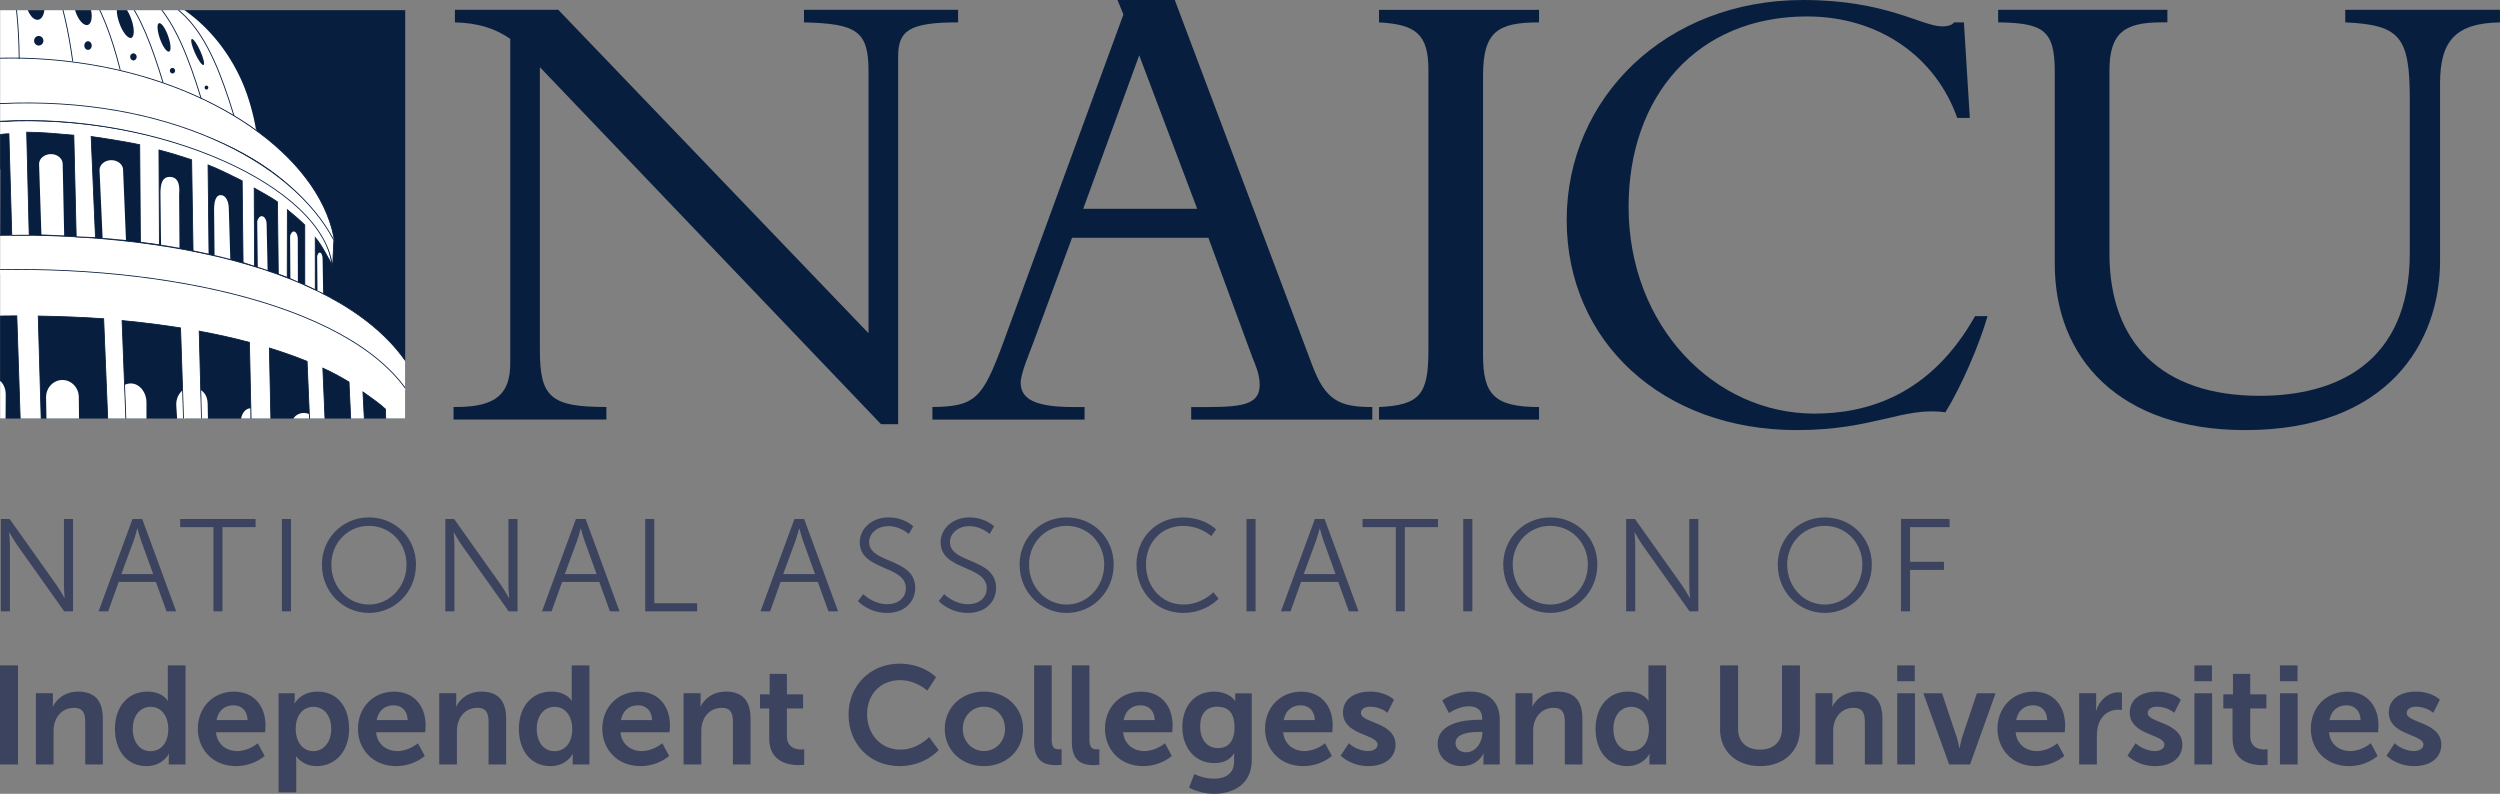 <?xml version="1.0" encoding="UTF-8" standalone="no"?>
<svg
   id="Layer_2"
   data-name="Layer 2"
   viewBox="0 0 536.8 170.44"
   version="1.1"
   width="536.8"
   height="170.44"
   xmlns="http://www.w3.org/2000/svg"
   xmlns:svg="http://www.w3.org/2000/svg">
  <rect x="0" y="0" width="536.8" height="170.44" fill="#808080" stroke="none"/>
  <defs
     id="defs683">
    <style
       id="style666">
      .cls-1 {
        fill: #081e3f;
      }

      .cls-1, .cls-2, .cls-3, .cls-4 {
        stroke-width: 0px;
      }

      .cls-5 {
        clip-path: url(#clippath);
      }

      .cls-2, .cls-6, .cls-7 {
        fill: none;
      }

      .cls-8 {
        clip-path: url(#clippath-1);
      }

      .cls-9 {
        clip-path: url(#clippath-4);
      }

      .cls-10 {
        clip-path: url(#clippath-3);
      }

      .cls-11 {
        clip-path: url(#clippath-2);
      }

      .cls-6 {
        stroke-width: .18px;
      }

      .cls-6, .cls-7 {
        stroke: #081e3f;
      }

      .cls-3 {
        fill: #3c435e;
      }

      .cls-7 {
        stroke-width: .19px;
      }

      .cls-4 {
        fill: #fff;
      }
    </style>
    <clipPath
       id="clippath">
      <polygon
         class="cls-2"
         points="0.02,89.87 0.02,2.18 87,2.18 87,89.87 "
         id="polygon668" />
    </clipPath>
    <clipPath
       id="clippath-1">
      <polygon
         class="cls-2"
         points="0.02,89.87 0.02,2.18 87,2.18 87,89.87 "
         id="polygon671" />
    </clipPath>
    <clipPath
       id="clippath-2">
      <polygon
         class="cls-2"
         points="0.02,89.87 0.02,2.18 87,2.18 87,89.87 "
         id="polygon674" />
    </clipPath>
    <clipPath
       id="clippath-3">
      <polygon
         class="cls-2"
         points="0.02,89.87 0.02,2.18 87,2.18 87,89.87 "
         id="polygon677" />
    </clipPath>
    <clipPath
       id="clippath-4">
      <polygon
         class="cls-2"
         points="0.02,89.87 0.02,2.18 87,2.18 87,89.87 "
         id="polygon680" />
    </clipPath>
  </defs>
  <g
     id="Layer_1-2"
     data-name="Layer 1">
    <g
       id="g785">
      <polygon
         class="cls-1"
         points="0.02,2.18 87,2.18 87,89.87 0.02,89.87 "
         id="polygon685" />
      <g
         class="cls-5"
         clip-path="url(#clippath)"
         id="g711">
        <path
           class="cls-4"
           d="m -0.89,12.56 c 5.92,-0.27 11.36,0.2 17.72,1.06 15.3,2.06 28.64,7.42 38.41,14.47 l -0.3,-0.4 C 54.46,24.72 53.4,20.9 52.15,17.95 48.94,10.42 43.7,4.53 37.67,0.92 H -0.87 L -0.9,12.57 v 0 z"
           id="path687" />
        <path
           class="cls-4"
           d="m 53.82,87.66 c -1.16,0 -2.1,1.27 -2.1,2.84 l 0.03,2.32 h 2.08 v -5.15 0 z"
           id="path689" />
        <path
           class="cls-4"
           d="m 66.47,92.92 -0.12,-4 c -0.33,-0.17 -0.68,-0.25 -1.05,-0.25 -1.79,0 -3.02,1.39 -3.02,3.99"
           id="path691" />
        <path
           class="cls-4"
           d="m 44.59,86.84 c 0,-1.38 -0.46,-2.42 -1.44,-3.08 v 9.17 c 0,0 1.56,-0.26 1.56,-0.26 z"
           id="path693" />
        <path
           class="cls-4"
           d="m 39.27,83.75 c -0.86,0.68 -1.43,1.81 -1.43,3.08 l 0.36,6.09 1.66,0.05 z"
           id="path695" />
        <path
           class="cls-4"
           d="M 91.33,86.15 C 83.52,60.63 42.86,50.49 3.63,50.49 c -2.03,0 -4.05,0.04 -6.06,0.12 l -0.32,8.03 51.89,4.42"
           id="path697" />
        <path
           class="cls-6"
           d="M 91.33,86.15 C 83.52,60.63 42.86,50.49 3.63,50.49 c -2.03,0 -4.05,0.04 -6.06,0.12 l -0.32,8.03 51.89,4.42"
           id="path699" />
        <path
           class="cls-4"
           d="m -1.79,81.05 c 1.67,0 3.02,1.6 3.02,3.57 l -0.15,22.83 -2.9,0.85 0.03,-27.24 v 0 z"
           id="path701" />
        <path
           class="cls-4"
           d="m 9.89,85.29 c 0,-2.04 1.57,-3.7 3.51,-3.7 1.94,0 3.52,1.65 3.52,3.7 l 0.18,16.86 -6.85,2.17 L 9.89,85.3 v 0 z"
           id="path703" />
        <path
           class="cls-4"
           d="m 26.74,82.66 c 0.4,-0.21 0.85,-0.33 1.32,-0.33 1.87,0 3.39,1.85 3.39,4.12 v 11.26 l -4.03,1.47 z"
           id="path705" />
        <path
           class="cls-4"
           d="M 71.86,52.23 C 62.51,35.02 42.37,22.86 0.03,22.28 c -0.6,-0.01 -1.19,0 -1.79,0 l -0.3,-9.71 c 5.91,-0.28 12.12,-0.02 18.48,0.84 29.53,3.99 51.72,20.21 55.22,37.27 l 0.21,1.54 v 0 z"
           id="path707" />
        <path
           class="cls-6"
           d="M 71.86,52.23 C 62.51,35.02 42.37,22.86 0.03,22.28 c -0.6,-0.01 -1.19,0 -1.79,0 l -0.3,-9.71 c 5.91,-0.28 12.12,-0.02 18.48,0.84 29.53,3.99 51.72,20.21 55.22,37.27 l 0.21,1.54 v 0 z"
           id="path709" />
      </g>
      <path
         class="cls-4"
         d="m 69.27,55.58 c 0,-0.74 -0.27,-1.35 -0.61,-1.35 -0.25,0 -0.47,0.34 -0.56,0.82 l 0.07,7.33 1.22,0.58 z"
         id="path713" />
      <path
         class="cls-4"
         d="m 49.13,44.84 c 0,-1.63 -0.67,-2.95 -1.74,-2.95 -1.07,0 -1.42,1.43 -1.42,3.06 l 0.1,9.82 3.38,0.85 -0.32,-10.77 v 0 z"
         id="path715" />
      <path
         class="cls-4"
         d="m 38.47,41.68 c 0.21,-2.53 -0.51,-3.61 -1.85,-3.69 -1.85,-0.12 -2.17,1.61 -2.17,3.59 l 0.13,10.97 3.96,0.66 -0.08,-11.52 v 0 z"
         id="path717" />
      <g
         class="cls-8"
         clip-path="url(#clippath-1)"
         id="g723">
        <path
           class="cls-4"
           d="m 13.46,35.2 c 0,-1.16 -1.13,-2.11 -2.53,-2.11 -1.4,0 -2.54,0.95 -2.54,2.11 l 0.5,15.15 4.89,0.2 z"
           id="path719" />
        <path
           class="cls-4"
           d="m 0.06,36.5 c 0,-1.16 -2.32,-3.19 -2.22,-1.79 0.21,2.85 -0.05,15.78 -0.05,15.78 l 2.25,-0.07 z"
           id="path721" />
      </g>
      <path
         class="cls-4"
         d="m 26.44,36.5 c 0,-1.16 -1.13,-2.11 -2.53,-2.11 -1.4,0 -2.54,0.94 -2.54,2.11 l 0.66,14.58 5.02,0.46 -0.62,-15.04 v 0 z"
         id="path725" />
      <path
         class="cls-4"
         d="m 57.26,48.22 c 0,-0.99 -0.47,-1.8 -1.06,-1.8 -0.44,0 -0.81,0.45 -0.97,1.1 l 0.12,9.77 2.11,0.71 -0.21,-9.78 v 0 z"
         id="path727" />
      <path
         class="cls-4"
         d="m 63.94,51.38 c 0,-0.93 -0.38,-1.68 -0.86,-1.68 -0.35,0 -0.66,0.42 -0.79,1.02 l 0.06,9.02 1.61,0.73 z"
         id="path729" />
      <path
         class="cls-1"
         d="m 36.09,7.72 c 0.61,1.68 0.71,3.19 0.22,3.36 -0.48,0.17 -1.36,-1.05 -1.96,-2.74 -0.6,-1.68 -0.7,-3.19 -0.22,-3.36 0.49,-0.18 1.36,1.05 1.97,2.74 v 0 z"
         id="path731" />
      <g
         class="cls-11"
         clip-path="url(#clippath-2)"
         id="g741">
        <path
           class="cls-1"
           d="m 43.03,11 c 0.69,1.54 0.98,2.86 0.65,2.96 -0.33,0.09 -1.15,-1.09 -1.84,-2.63 C 41.15,9.79 40.86,8.46 41.19,8.37 41.52,8.28 42.34,9.45 43.03,11 Z"
           id="path733" />
        <path
           class="cls-1"
           d="m 28.18,4.06 c 0.72,2 0.72,3.82 0.02,4.07 -0.7,0.25 -1.86,-1.16 -2.57,-3.15 -0.72,-2 -0.73,-3.82 -0.02,-4.07 0.7,-0.25 1.86,1.16 2.57,3.15 z"
           id="path735" />
        <path
           class="cls-1"
           d="m 15.9,1.12 c 0.06,0.41 0.15,0.85 0.29,1.29 0.6,1.9 1.81,3.22 2.68,2.94 C 19.74,5.07 19.96,3.3 19.35,1.4 19.3,1.23 19.24,1.06 19.17,0.9 L 15.9,1.11 v 0 z"
           id="path737" />
        <path
           class="cls-1"
           d="M 5.65,1.05 C 6.03,3.01 7.19,4.44 8.23,4.24 9.17,4.06 9.7,2.64 9.54,0.94 Z"
           id="path739" />
      </g>
      <path
         class="cls-1"
         d="m 19.7,9.78 c 0,0.52 -0.36,0.93 -0.8,0.93 -0.44,0 -0.8,-0.42 -0.8,-0.93 0,-0.51 0.36,-0.93 0.8,-0.93 0.44,0 0.8,0.42 0.8,0.93 z"
         id="path743" />
      <path
         class="cls-1"
         d="m 29.35,12.21 c 0,0.42 -0.31,0.77 -0.7,0.77 -0.39,0 -0.7,-0.34 -0.7,-0.77 0,-0.43 0.31,-0.76 0.7,-0.76 0.39,0 0.7,0.34 0.7,0.76 z"
         id="path745" />
      <path
         class="cls-1"
         d="m 9.32,8.75 c 0,0.57 -0.45,1.03 -1,1.03 -0.55,0 -1,-0.46 -1,-1.03 0,-0.57 0.45,-1.03 1,-1.03 0.55,0 1,0.46 1,1.03 z"
         id="path747" />
      <path
         class="cls-1"
         d="m 37.6,15.18 c 0,0.33 -0.25,0.6 -0.56,0.6 -0.31,0 -0.57,-0.27 -0.57,-0.6 0,-0.33 0.25,-0.6 0.57,-0.6 0.32,0 0.56,0.27 0.56,0.6 z"
         id="path749" />
      <g
         class="cls-10"
         clip-path="url(#clippath-3)"
         id="g761">
        <path
           class="cls-1"
           d="m 44.73,18.8 c 0,0.24 -0.18,0.43 -0.4,0.43 -0.22,0 -0.4,-0.19 -0.4,-0.43 0,-0.24 0.18,-0.43 0.4,-0.43 0.22,0 0.4,0.19 0.4,0.43 z"
           id="path751" />
        <path
           class="cls-4"
           d="m -3.01,68.01 0.58,-10.04 c 2.01,-0.08 4.03,-0.12 6.06,-0.12 39.23,0 80.15,10.33 87.1,32.77 v 9.94 c -1,-3.63 -2.81,-6.91 -5.27,-9.86 l 1.26,24.38 -3.3,-1.28 -0.65,-25.95 c -1.29,-1.22 -3.32,-2.6 -4.84,-3.69 l 1.46,28.21 -3.11,-1.28 -1.34,-29.06 c -1.91,-1.14 -3.46,-2 -5.62,-2.99 l 1.28,30.03 -3.39,-1.29 -1.27,-30.18 c -2.57,-1.05 -5.28,-2.01 -8.1,-2.87 l 0.63,29.86 -4.28,-1.65 -0.63,-29.43 C 50.1,72.59 46.49,71.79 42.77,71.1 L 43.5,98.83 39.65,97.37 39.2,83.6 38.77,70.41 C 34.68,69.76 30.48,69.23 26.21,68.83 l 1.17,30.36 -3.84,0.92 -1.28,-31.67 C 17.88,68.12 12.63,67.94 8.21,67.86 l 1.05,36.65 -4.39,1.65 -1.26,-38.34 c -2.03,0 -4.05,0.04 -6.06,0.12"
           id="path753" />
        <path
           class="cls-6"
           d="m -3.01,68.01 0.58,-10.04 c 2.01,-0.08 4.03,-0.12 6.06,-0.12 39.23,0 80.15,10.33 87.1,32.77 v 9.94 c -1,-3.63 -2.81,-6.91 -5.27,-9.86 l 1.26,24.38 -3.3,-1.28 -0.65,-25.95 c -1.29,-1.22 -3.32,-2.6 -4.84,-3.69 l 1.46,28.21 -3.11,-1.28 -1.34,-29.06 c -1.91,-1.14 -3.46,-2 -5.62,-2.99 l 1.28,30.03 -3.39,-1.29 -1.27,-30.18 c -2.57,-1.05 -5.28,-2.01 -8.1,-2.87 l 0.63,29.86 -4.28,-1.65 -0.63,-29.43 C 50.1,72.59 46.49,71.79 42.77,71.1 L 43.5,98.83 39.65,97.37 39.2,83.6 38.77,70.41 C 34.68,69.76 30.48,69.23 26.21,68.83 l 1.17,30.36 -3.84,0.92 -1.28,-31.67 C 17.88,68.12 12.63,67.94 8.21,67.86 l 1.05,36.65 -4.39,1.65 -1.26,-38.34 c -2.03,0 -4.05,0.04 -6.06,0.12"
           id="path755" />
        <path
           class="cls-4"
           d="M 71.3,57.5 C 70.59,39.65 33.94,24.18 0.15,26.09 c -0.6,0.04 -1.31,0.23 -1.9,0.24 l -0.06,-0.22 0.88,2.9 c 0.59,0 1.3,-0.2 1.89,-0.24 0.32,-0.02 0.63,-0.04 0.95,-0.05 L 2.53,50.52 6.27,50.5 5.73,28.38 c 3.03,0 7.11,0.38 10.12,0.65 l 0.51,21.82 4.14,0.17 -0.93,-21.71 c 2.72,0.37 7.8,1.19 10.43,1.76 l 0.15,20.94 4.08,0.55 -0.1,-20.36 c 2.4,0.63 4.75,1.34 7.02,2.11 l 0.3,19.55 3.43,0.73 -0.21,-19.18 c 2.38,0.94 5.19,2.34 7.33,3.42 l 0.19,17.55 2.46,0.8 -0.07,-16.8 c 1.61,0.92 3.59,1.97 5,2.97 l 0.17,15.49 1.92,0.73 0.03,-14.54 c 1.15,0.95 2.78,2.29 3.74,3.29 v 12.83 c 0,0 2.25,1.07 2.25,1.07 V 51 c 1.66,1.88 3.23,5.51 3.76,5.91 0,0 -0.15,0.99 -0.17,0.61 v 0 z"
           id="path757" />
        <path
           class="cls-6"
           d="M 71.3,57.5 C 70.59,39.65 33.94,24.18 0.15,26.09 c -0.6,0.04 -1.31,0.23 -1.9,0.24 l -0.06,-0.22 0.88,2.9 c 0.59,0 1.3,-0.2 1.89,-0.24 0.32,-0.02 0.63,-0.04 0.95,-0.05 L 2.53,50.52 6.27,50.5 5.73,28.38 c 3.03,0 7.11,0.38 10.12,0.65 l 0.51,21.82 4.14,0.17 -0.93,-21.71 c 2.72,0.37 7.8,1.19 10.43,1.76 l 0.15,20.94 4.08,0.55 -0.1,-20.36 c 2.4,0.63 4.75,1.34 7.02,2.11 l 0.3,19.55 3.43,0.73 -0.21,-19.18 c 2.38,0.94 5.19,2.34 7.33,3.42 l 0.19,17.55 2.46,0.8 -0.07,-16.8 c 1.61,0.92 3.59,1.97 5,2.97 l 0.17,15.49 1.92,0.73 0.03,-14.54 c 1.15,0.95 2.78,2.29 3.74,3.29 v 12.83 c 0,0 2.25,1.07 2.25,1.07 V 51 c 1.66,1.88 3.23,5.51 3.76,5.91 0,0 -0.15,0.99 -0.17,0.61 v 0 z"
           id="path759" />
      </g>
      <path
         class="cls-1"
         d="M 189.17,91.08 115.92,14.42 v 60.67 c 0,10.18 2.26,12.3 14.28,12.3 v 2.69 H 97.39 v -2.69 h 0.57 c 8.77,0 11.6,-2.97 11.6,-9.47 V 8.34 C 106.31,6.08 102.63,4.94 97.68,4.8 V 2.11 h 22.2 l 66.61,69.44 V 15.27 C 186.49,6.64 183.94,5.09 172.63,4.8 V 2.11 h 33.09 V 4.8 c -10.61,0 -12.87,1.84 -12.87,7.36 v 78.92 z"
         id="path763" />
      <path
         class="cls-1"
         d="m 257.06,44.83 h -24.47 l 12.02,-32.95 z m 2.4,6.22 9.47,25.74 c 0.57,1.41 1.55,3.54 1.55,5.8 0,3.96 -2.97,4.81 -11.03,4.81 h -3.68 v 2.69 h 38.89 V 87.4 c -7.07,0 -10.04,-1.42 -12.87,-8.91 L 252.25,0 h -12.3 l 1.27,3.11 -25.74,70.29 c -4.53,12.31 -6.08,13.86 -15.27,14 v 2.69 h 32.67 V 87.4 h -2.26 c -7.78,0 -11.46,-1.42 -11.46,-5.23 0,-1.98 1.84,-6.22 2.83,-8.91 l 8.2,-22.2 h 29.28 z"
         id="path765" />
      <path
         class="cls-1"
         d="M 330.46,90.09 H 296.1 V 87.4 c 8.77,-0.42 10.61,-2.69 10.61,-12.16 V 14.99 c 0,-7.64 -2.69,-9.76 -10.61,-10.18 V 2.12 h 34.36 v 2.69 c -8.91,0 -12.02,1.98 -12.02,11.46 v 59.96 c 0,8.34 2.26,11.17 12.02,11.17 z"
         id="path767" />
      <path
         class="cls-1"
         d="M 420.26,25.31 C 415.6,12.16 403.43,3.53 388.01,3.53 c -23.61,0 -38.32,17.11 -38.32,40.87 0,25.6 18.39,44.41 39.88,44.41 11.17,0 24.89,-3.82 34.51,-20.93 h 2.69 c -1.84,6.36 -5.66,15.13 -9.05,20.65 -9.05,-1.27 -15.27,3.82 -31.96,3.82 C 357.05,92.35 336.4,73.4 336.4,47.24 336.4,21.08 357.61,0 387.17,0 c 17.82,0 25.46,5.66 29.84,5.66 1.56,0 2.26,-0.42 2.55,-0.85 h 2.13 l 1.27,20.51 h -2.68 z"
         id="path769" />
      <path
         class="cls-1"
         d="m 536.79,2.12 v 2.69 c -9.47,0.14 -12.86,3.96 -12.86,13.01 V 56 c 0,17.54 -11.17,36.35 -41.86,36.35 -27.01,0 -40.87,-15.42 -40.87,-35.64 V 15.41 C 441.2,6.36 438.66,4.95 429.04,4.8 V 2.11 h 36.34 V 4.8 h -1.27 c -7.78,0 -11.17,2.12 -11.17,10.32 v 39.32 c 0,19.09 11.17,30.55 32.25,30.55 15.98,0 32.24,-6.65 32.24,-30.69 V 21.35 C 517.43,7.77 515.3,5.37 503.57,4.8 V 2.11 h 33.23 z"
         id="path771" />
      <path
         class="cls-3"
         d="M 0,164.14 H 3.86 V 142.87 H 0 Z m 7.7,0 h 3.8 v -7.01 c 0,-0.72 0.06,-1.41 0.27,-2.04 0.57,-1.83 2.07,-3.11 4.1,-3.11 2.03,0 2.43,1.26 2.43,3.11 v 9.05 h 3.78 v -9.83 c 0,-4.04 -1.92,-5.81 -5.3,-5.81 -3.09,0 -4.76,1.89 -5.42,3.17 H 11.3 c 0,0 0.06,-0.48 0.06,-1.05 v -1.77 H 7.71 v 15.28 0 z m 16.98,-7.64 c 0,4.73 2.64,8 6.77,8 3.5,0 4.79,-2.61 4.79,-2.61 h 0.06 c 0,0 -0.06,0.42 -0.06,0.99 v 1.26 h 3.59 v -21.27 h -3.8 v 6.71 c 0,0.48 0.03,0.87 0.03,0.87 H 36 c 0,0 -1.05,-1.95 -4.4,-1.95 -4.04,0 -6.92,3.15 -6.92,8 z m 3.83,0 c 0,-3.03 1.74,-4.73 3.83,-4.73 2.55,0 3.8,2.34 3.8,4.7 0,3.39 -1.86,4.82 -3.83,4.82 -2.25,0 -3.8,-1.89 -3.8,-4.79 z m 13.97,0 c 0,4.34 3.15,8 8.21,8 3.8,0 6.14,-2.19 6.14,-2.19 l -1.47,-2.72 c 0,0 -1.95,1.68 -4.4,1.68 -2.28,0 -4.34,-1.38 -4.58,-4.04 h 10.54 c 0,0 0.09,-1.02 0.09,-1.47 0,-4.04 -2.37,-7.25 -6.77,-7.25 -4.4,0 -7.76,3.3 -7.76,8 v 0 z m 4.01,-1.89 c 0.36,-1.98 1.71,-3.17 3.65,-3.17 1.68,0 2.96,1.11 3.02,3.17 h -6.68 z m 13.32,15.52 h 3.8 v -6.41 c 0,-0.78 -0.06,-1.32 -0.06,-1.32 h 0.06 c 0,0 1.35,2.1 4.37,2.1 4.01,0 6.98,-3.15 6.98,-8 0,-4.85 -2.64,-8 -6.77,-8 -3.6,0 -4.91,2.52 -4.91,2.52 h -0.06 c 0,0 0.06,-0.48 0.06,-1.05 v -1.11 h -3.47 z m 3.68,-13.54 c 0,-3.38 1.86,-4.82 3.83,-4.82 2.25,0 3.8,1.89 3.8,4.79 0,2.9 -1.74,4.73 -3.83,4.73 -2.52,0 -3.8,-2.34 -3.8,-4.7 z m 13.37,-0.09 c 0,4.34 3.15,8 8.21,8 3.8,0 6.14,-2.19 6.14,-2.19 l -1.47,-2.72 c 0,0 -1.95,1.68 -4.4,1.68 -2.28,0 -4.34,-1.38 -4.58,-4.04 H 91.3 c 0,0 0.09,-1.02 0.09,-1.47 0,-4.04 -2.37,-7.25 -6.77,-7.25 -4.4,0 -7.76,3.3 -7.76,8 v 0 z m 4.01,-1.89 c 0.36,-1.98 1.71,-3.17 3.65,-3.17 1.68,0 2.96,1.11 3.02,3.17 h -6.68 z m 13.44,9.53 h 3.8 v -7.01 c 0,-0.72 0.06,-1.41 0.27,-2.04 0.57,-1.83 2.07,-3.11 4.1,-3.11 2.03,0 2.43,1.26 2.43,3.11 v 9.05 h 3.77 v -9.83 c 0,-4.04 -1.92,-5.81 -5.3,-5.81 -3.09,0 -4.76,1.89 -5.42,3.17 H 97.9 c 0,0 0.06,-0.48 0.06,-1.05 v -1.77 h -3.65 v 15.28 0 z m 17.1,-7.64 c 0,4.73 2.64,8 6.77,8 3.5,0 4.79,-2.61 4.79,-2.61 h 0.06 c 0,0 -0.06,0.42 -0.06,0.99 v 1.26 h 3.59 v -21.27 h -3.8 v 6.71 c 0,0.48 0.03,0.87 0.03,0.87 h -0.06 c 0,0 -1.05,-1.95 -4.4,-1.95 -4.04,0 -6.92,3.15 -6.92,8 z m 3.84,0 c 0,-3.03 1.74,-4.73 3.83,-4.73 2.55,0 3.8,2.34 3.8,4.7 0,3.39 -1.86,4.82 -3.83,4.82 -2.25,0 -3.8,-1.89 -3.8,-4.79 z m 14.08,0 c 0,4.34 3.15,8 8.21,8 3.8,0 6.14,-2.19 6.14,-2.19 l -1.47,-2.72 c 0,0 -1.95,1.68 -4.4,1.68 -2.28,0 -4.34,-1.38 -4.58,-4.04 h 10.54 c 0,0 0.09,-1.02 0.09,-1.47 0,-4.04 -2.37,-7.25 -6.77,-7.25 -4.4,0 -7.76,3.3 -7.76,8 v 0 z m 4.01,-1.89 c 0.36,-1.98 1.71,-3.17 3.65,-3.17 1.68,0 2.97,1.11 3.03,3.17 z m 13.44,9.53 h 3.8 v -7.01 c 0,-0.72 0.06,-1.41 0.27,-2.04 0.57,-1.83 2.07,-3.11 4.1,-3.11 2.03,0 2.43,1.26 2.43,3.11 v 9.05 h 3.78 v -9.83 c 0,-4.04 -1.92,-5.81 -5.3,-5.81 -3.09,0 -4.76,1.89 -5.42,3.17 h -0.06 c 0,0 0.06,-0.48 0.06,-1.05 v -1.77 h -3.66 v 15.28 0 z m 18.38,-5.6 c 0,5.12 4.22,5.75 6.35,5.75 0.72,0 1.17,-0.09 1.17,-0.09 v -3.33 c 0,0 -0.27,0.06 -0.69,0.06 -1.05,0 -3.02,-0.36 -3.02,-2.88 v -5.93 h 3.47 v -3.03 h -3.47 v -4.4 h -3.71 v 4.4 h -2.07 v 3.03 h 1.98 v 6.41 0 z m 17.04,-5.12 c 0,6.26 4.49,11.08 10.99,11.08 5.42,0 8.36,-3.45 8.36,-3.45 l -2.04,-2.79 c 0,0 -2.49,2.7 -6.17,2.7 -4.43,0 -7.16,-3.56 -7.16,-7.61 0,-4.05 2.64,-7.31 7.13,-7.31 3.39,0 5.81,2.25 5.81,2.25 l 1.86,-2.88 c 0,0 -2.67,-2.91 -7.85,-2.91 -6.26,0 -10.93,4.73 -10.93,10.9 v 0 z m 20.66,3.08 c 0,4.7 3.74,8 8.42,8 4.68,0 8.39,-3.3 8.39,-8 0,-4.7 -3.74,-8 -8.42,-8 -4.68,0 -8.39,3.33 -8.39,8 z m 3.87,0 c 0,-2.82 2.07,-4.76 4.55,-4.76 2.48,0 4.52,1.95 4.52,4.76 0,2.81 -2.07,4.76 -4.52,4.76 -2.45,0 -4.55,-1.92 -4.55,-4.76 z m 15.32,2.88 c 0,4.37 2.61,4.91 4.7,4.91 0.63,0 1.2,-0.09 1.2,-0.09 v -3.33 c 0,0 -0.27,0.03 -0.57,0.03 -0.99,0 -1.56,-0.42 -1.56,-2.1 v -15.94 h -3.77 v 16.51 0 z m 8.1,0 c 0,4.37 2.61,4.91 4.7,4.91 0.63,0 1.2,-0.09 1.2,-0.09 v -3.33 c 0,0 -0.27,0.03 -0.57,0.03 -0.99,0 -1.56,-0.42 -1.56,-2.1 v -15.94 h -3.77 v 16.51 0 z m 7.11,-2.88 c 0,4.34 3.15,8 8.21,8 3.8,0 6.14,-2.19 6.14,-2.19 l -1.47,-2.72 c 0,0 -1.95,1.68 -4.4,1.68 -2.28,0 -4.34,-1.38 -4.58,-4.04 h 10.54 c 0,0 0.09,-1.02 0.09,-1.47 0,-4.04 -2.37,-7.25 -6.77,-7.25 -4.4,0 -7.76,3.3 -7.76,8 v 0 z m 4.01,-1.89 c 0.36,-1.98 1.71,-3.17 3.65,-3.17 1.68,0 2.97,1.11 3.02,3.17 h -6.68 z m 15.17,11.6 -1.14,2.91 c 1.47,0.78 3.5,1.32 5.42,1.32 3.98,0 8.06,-1.98 8.06,-7.22 v -14.35 h -3.56 v 1.17 c 0,0.24 0.03,0.42 0.03,0.42 h -0.09 c 0,0 -1.2,-1.95 -4.52,-1.95 -4.4,0 -6.77,3.42 -6.77,7.61 0,4.19 2.49,7.73 6.86,7.73 2.04,0 3.35,-0.72 4.25,-2.07 h 0.06 c 0,0 -0.06,0.45 -0.06,0.81 v 0.9 c 0,2.73 -1.98,3.71 -4.31,3.71 -2.33,0 -4.22,-0.99 -4.22,-0.99 v 0 z m 5.09,-5.58 c -2.46,0 -3.83,-1.98 -3.83,-4.64 0,-2.66 1.29,-4.25 3.6,-4.25 2.07,0 3.77,0.93 3.77,4.4 0,3.47 -1.71,4.49 -3.53,4.49 v 0 z m 10.1,-4.13 c 0,4.34 3.15,8 8.21,8 3.81,0 6.14,-2.19 6.14,-2.19 l -1.47,-2.72 c 0,0 -1.95,1.68 -4.4,1.68 -2.28,0 -4.34,-1.38 -4.58,-4.04 h 10.54 c 0,0 0.09,-1.02 0.09,-1.47 0,-4.04 -2.37,-7.25 -6.77,-7.25 -4.4,0 -7.76,3.3 -7.76,8 v 0 z m 4.01,-1.89 c 0.36,-1.98 1.71,-3.17 3.65,-3.17 1.68,0 2.97,1.11 3.03,3.17 z m 12.24,7.64 c 0,0 2.13,2.25 5.93,2.25 3.8,0 5.84,-2.04 5.84,-4.58 0,-4.91 -7.43,-4.64 -7.43,-6.8 0,-0.96 0.96,-1.38 1.95,-1.38 2.34,0 3.74,1.32 3.74,1.32 l 1.41,-2.82 c 0,0 -1.68,-1.74 -5.12,-1.74 -3.44,0 -5.84,1.65 -5.84,4.49 0,4.91 7.43,4.61 7.43,6.89 0,0.9 -0.93,1.38 -2.01,1.38 -2.49,0 -4.16,-1.68 -4.16,-1.68 l -1.74,2.66 v 0 z m 20.82,-2.51 c 0,3.06 2.46,4.76 5.18,4.76 3.48,0 4.67,-2.7 4.64,-2.7 h 0.06 c 0,0 -0.06,0.48 -0.06,1.08 v 1.26 h 3.51 v -9.56 c 0,-3.86 -2.34,-6.08 -6.35,-6.08 -3.62,0 -5.99,1.89 -5.99,1.89 l 1.44,2.73 c 0,0 2.01,-1.47 4.19,-1.47 1.68,0 2.94,0.69 2.94,2.69 v 0.21 h -0.51 c -2.49,0 -9.05,0.33 -9.05,5.18 v 0 z m 3.83,-0.18 c 0,-2.13 3.14,-2.4 5.09,-2.4 h 0.66 v 0.36 c 0,1.86 -1.44,4.01 -3.44,4.01 -1.56,0 -2.31,-0.96 -2.31,-1.98 v 0 z m 12.87,4.58 h 3.8 v -7.01 c 0,-0.72 0.06,-1.41 0.27,-2.04 0.57,-1.83 2.07,-3.11 4.1,-3.11 2.03,0 2.43,1.26 2.43,3.11 v 9.05 h 3.77 v -9.83 c 0,-4.04 -1.92,-5.81 -5.3,-5.81 -3.08,0 -4.76,1.89 -5.42,3.17 h -0.06 c 0,0 0.06,-0.48 0.06,-1.05 v -1.77 h -3.65 v 15.28 0 z m 17.2,-7.64 c 0,4.73 2.64,8 6.77,8 3.5,0 4.79,-2.61 4.79,-2.61 h 0.06 c 0,0 -0.06,0.42 -0.06,0.99 v 1.26 h 3.59 v -21.27 h -3.8 v 6.71 c 0,0.48 0.03,0.87 0.03,0.87 h -0.06 c 0,0 -1.05,-1.95 -4.4,-1.95 -4.04,0 -6.92,3.15 -6.92,8 z m 3.83,0 c 0,-3.03 1.74,-4.73 3.83,-4.73 2.55,0 3.8,2.34 3.8,4.7 0,3.39 -1.86,4.82 -3.83,4.82 -2.25,0 -3.8,-1.89 -3.8,-4.79 z m 22.89,0 c 0,4.76 3.44,8 8.6,8 5.16,0 8.57,-3.24 8.57,-8 v -13.63 h -3.86 v 13.6 c 0,2.88 -1.89,4.49 -4.73,4.49 -2.84,0 -4.7,-1.62 -4.7,-4.46 v -13.63 h -3.86 v 13.63 0 z m 20.5,7.64 h 3.8 v -7.01 c 0,-0.72 0.06,-1.41 0.27,-2.04 0.57,-1.83 2.07,-3.11 4.1,-3.11 2.03,0 2.43,1.26 2.43,3.11 v 9.05 h 3.77 v -9.83 c 0,-4.04 -1.92,-5.81 -5.3,-5.81 -3.09,0 -4.76,1.89 -5.42,3.17 h -0.06 c 0,0 0.06,-0.48 0.06,-1.05 v -1.77 h -3.65 v 15.28 0 z m 17.55,-17.88 h 3.77 v -3.39 h -3.77 z m 0,17.88 h 3.81 v -15.28 h -3.81 z m 11.15,0 h 4.49 l 5.48,-15.28 h -4.01 l -3.18,9.46 c -0.3,0.9 -0.51,2.31 -0.54,2.31 h -0.06 c 0,0 -0.24,-1.41 -0.54,-2.31 l -3.17,-9.46 h -4.01 z m 10.38,-7.64 c 0,4.34 3.15,8 8.21,8 3.8,0 6.14,-2.19 6.14,-2.19 l -1.47,-2.72 c 0,0 -1.95,1.68 -4.4,1.68 -2.28,0 -4.34,-1.38 -4.58,-4.04 h 10.54 c 0,0 0.09,-1.02 0.09,-1.47 0,-4.04 -2.37,-7.25 -6.77,-7.25 -4.4,0 -7.76,3.3 -7.76,8 v 0 z m 4.01,-1.89 c 0.36,-1.98 1.71,-3.17 3.65,-3.17 1.68,0 2.97,1.11 3.02,3.17 h -6.68 z m 13.53,9.53 h 3.8 v -6.05 c 0,-0.9 0.09,-1.74 0.33,-2.49 0.72,-2.28 2.55,-3.21 4.16,-3.21 0.51,0 0.9,0.06 0.9,0.06 v -3.74 c 0,0 -0.33,-0.06 -0.69,-0.06 -2.34,0 -4.16,1.74 -4.85,3.92 h -0.06 c 0,0 0.06,-0.51 0.06,-1.08 v -2.64 h -3.65 v 15.28 0 z m 10.38,-1.89 c 0,0 2.13,2.25 5.93,2.25 3.8,0 5.84,-2.04 5.84,-4.58 0,-4.91 -7.43,-4.64 -7.43,-6.8 0,-0.96 0.96,-1.38 1.95,-1.38 2.34,0 3.74,1.32 3.74,1.32 l 1.41,-2.82 c 0,0 -1.68,-1.74 -5.12,-1.74 -3.44,0 -5.84,1.65 -5.84,4.49 0,4.91 7.43,4.61 7.43,6.89 0,0.9 -0.93,1.38 -2.01,1.38 -2.49,0 -4.16,-1.68 -4.16,-1.68 l -1.74,2.66 v 0 z m 14.36,-15.99 h 3.77 v -3.39 h -3.77 z m 0,17.88 h 3.8 v -15.28 h -3.8 z m 8.19,-5.6 c 0,5.12 4.22,5.75 6.35,5.75 0.72,0 1.17,-0.09 1.17,-0.09 v -3.33 c 0,0 -0.27,0.06 -0.69,0.06 -1.05,0 -3.03,-0.36 -3.03,-2.88 v -5.93 h 3.47 v -3.03 h -3.47 v -4.4 h -3.71 v 4.4 h -2.07 v 3.03 h 1.98 v 6.41 0 z m 10.18,-12.28 h 3.77 v -3.39 h -3.77 z m 0,17.88 h 3.8 v -15.28 h -3.8 z m 6.63,-7.64 c 0,4.34 3.15,8 8.21,8 3.8,0 6.14,-2.19 6.14,-2.19 l -1.47,-2.72 c 0,0 -1.95,1.68 -4.4,1.68 -2.28,0 -4.34,-1.38 -4.58,-4.04 h 10.54 c 0,0 0.09,-1.02 0.09,-1.47 0,-4.04 -2.37,-7.25 -6.77,-7.25 -4.4,0 -7.76,3.3 -7.76,8 v 0 z m 4.01,-1.89 c 0.36,-1.98 1.71,-3.17 3.65,-3.17 1.68,0 2.97,1.11 3.03,3.17 z m 12.24,7.64 c 0,0 2.13,2.25 5.93,2.25 3.8,0 5.84,-2.04 5.84,-4.58 0,-4.91 -7.43,-4.64 -7.43,-6.8 0,-0.96 0.96,-1.38 1.95,-1.38 2.34,0 3.75,1.32 3.75,1.32 l 1.41,-2.82 c 0,0 -1.68,-1.74 -5.12,-1.74 -3.44,0 -5.84,1.65 -5.84,4.49 0,4.91 7.43,4.61 7.43,6.89 0,0.9 -0.93,1.38 -2.01,1.38 -2.49,0 -4.16,-1.68 -4.16,-1.68 l -1.74,2.66 v 0 z"
         id="path773" />
      <path
         class="cls-3"
         d="M 0.18,131.27 H 2.13 V 117 c 0,-1.04 -0.17,-2.68 -0.17,-2.68 h 0.06 c 0,0 0.96,1.69 1.64,2.68 l 10.13,14.27 h 1.89 v -19.83 h -1.95 v 14.27 c 0,1.04 0.17,2.68 0.17,2.68 h -0.06 c 0,0 -0.96,-1.69 -1.64,-2.68 L 2.07,111.44 H 0.18 Z m 35.58,0 h 2.06 l -7.28,-19.83 h -2.09 l -7.28,19.83 h 2.06 l 2.26,-6.32 h 7.98 z M 29.53,113.5 c 0,0 0.42,1.64 0.76,2.57 l 2.6,7.19 h -6.83 l 2.65,-7.19 c 0.34,-0.93 0.76,-2.57 0.76,-2.57 z m 16.29,17.77 h 1.95 v -18.08 h 7.11 v -1.75 H 38.69 v 1.75 h 7.14 v 18.08 0 z m 14.71,0 h 1.95 v -19.83 h -1.95 z m 8.59,-10.04 c 0,5.81 4.49,10.38 10.1,10.38 5.61,0 10.1,-4.57 10.1,-10.38 0,-5.81 -4.49,-10.13 -10.1,-10.13 -5.61,0 -10.1,4.43 -10.1,10.13 z m 2.03,0 c 0,-4.74 3.58,-8.32 8.07,-8.32 4.49,0 8.07,3.58 8.07,8.32 0,4.74 -3.61,8.58 -8.07,8.58 -4.46,0 -8.07,-3.72 -8.07,-8.58 z m 24.47,10.04 h 1.95 V 117 c 0,-1.04 -0.17,-2.68 -0.17,-2.68 h 0.06 c 0,0 0.96,1.69 1.64,2.68 l 10.13,14.27 h 1.89 v -19.83 h -1.95 v 14.27 c 0,1.04 0.17,2.68 0.17,2.68 h -0.06 c 0,0 -0.96,-1.69 -1.64,-2.68 L 97.51,111.44 h -1.89 z m 35.35,0 h 2.06 l -7.28,-19.83 h -2.09 l -7.28,19.83 h 2.06 l 2.26,-6.32 h 7.98 l 2.28,6.32 v 0 z m -6.23,-17.77 c 0,0 0.42,1.64 0.76,2.57 l 2.6,7.19 h -6.83 l 2.65,-7.19 c 0.34,-0.93 0.76,-2.57 0.76,-2.57 z m 13.8,17.77 h 11.14 v -1.75 h -9.19 v -18.08 h -1.95 z m 39.35,0 h 2.06 l -7.28,-19.83 h -2.09 l -7.28,19.83 h 2.06 l 2.26,-6.32 h 7.98 z m -6.24,-17.77 c 0,0 0.42,1.64 0.76,2.57 l 2.59,7.19 h -6.83 l 2.65,-7.19 c 0.34,-0.93 0.76,-2.57 0.76,-2.57 h 0.06 z m 12.57,15.57 c 0,0 2.23,2.54 6.29,2.54 3.72,0 6.01,-2.4 6.01,-5.36 0,-6.52 -9.9,-5.16 -9.9,-9.87 0,-1.75 1.64,-3.41 4.17,-3.41 2.53,0 4.34,1.69 4.34,1.69 l 0.96,-1.64 c 0,0 -1.86,-1.92 -5.3,-1.92 -3.67,0 -6.18,2.48 -6.18,5.33 0,6.15 9.9,4.88 9.9,9.87 0,2.14 -1.78,3.44 -3.95,3.44 -3.13,0 -5.19,-2.17 -5.19,-2.17 l -1.16,1.49 v 0 z m 17.36,0 c 0,0 2.23,2.54 6.29,2.54 3.72,0 6.01,-2.4 6.01,-5.36 0,-6.52 -9.9,-5.16 -9.9,-9.87 0,-1.75 1.64,-3.41 4.17,-3.41 2.53,0 4.34,1.69 4.34,1.69 l 0.96,-1.64 c 0,0 -1.86,-1.92 -5.3,-1.92 -3.67,0 -6.18,2.48 -6.18,5.33 0,6.15 9.9,4.88 9.9,9.87 0,2.14 -1.78,3.44 -3.95,3.44 -3.13,0 -5.19,-2.17 -5.19,-2.17 l -1.16,1.49 v 0 z m 17.35,-7.84 c 0,5.81 4.48,10.38 10.1,10.38 5.62,0 10.1,-4.57 10.1,-10.38 0,-5.81 -4.48,-10.13 -10.1,-10.13 -5.62,0 -10.1,4.43 -10.1,10.13 z m 2.03,0 c 0,-4.74 3.58,-8.32 8.07,-8.32 4.49,0 8.07,3.58 8.07,8.32 0,4.74 -3.61,8.58 -8.07,8.58 -4.46,0 -8.07,-3.72 -8.07,-8.58 z m 23.07,0 c 0,5.78 4.17,10.38 10.04,10.38 4.88,0 7.59,-3.07 7.59,-3.07 l -1.13,-1.38 c 0,0 -2.43,2.65 -6.43,2.65 -4.71,0 -8.04,-3.86 -8.04,-8.6 0,-4.74 3.33,-8.29 7.98,-8.29 3.72,0 6.04,2.2 6.04,2.2 l 1.04,-1.44 c 0,0 -2.4,-2.57 -7.14,-2.57 -5.67,0 -9.96,4.37 -9.96,10.13 v 0 z m 23.62,10.04 h 1.95 v -19.83 h -1.95 z m 21.99,0 h 2.06 l -7.28,-19.83 h -2.09 l -7.28,19.83 h 2.06 l 2.26,-6.32 h 7.98 l 2.28,6.32 v 0 z m -6.23,-17.77 c 0,0 0.42,1.64 0.76,2.57 l 2.6,7.19 h -6.83 l 2.65,-7.19 c 0.34,-0.93 0.76,-2.57 0.76,-2.57 z m 16.29,17.77 h 1.95 v -18.08 h 7.11 v -1.75 h -16.19 v 1.75 h 7.14 v 18.08 0 z m 14.49,0 h 1.95 v -19.83 h -1.95 z m 8.59,-10.04 c 0,5.81 4.48,10.38 10.1,10.38 5.62,0 10.1,-4.57 10.1,-10.38 0,-5.81 -4.48,-10.13 -10.1,-10.13 -5.62,0 -10.1,4.43 -10.1,10.13 z m 2.03,0 c 0,-4.74 3.58,-8.32 8.07,-8.32 4.49,0 8.07,3.58 8.07,8.32 0,4.74 -3.61,8.58 -8.07,8.58 -4.46,0 -8.07,-3.72 -8.07,-8.58 z m 24.36,10.04 h 1.95 V 117 c 0,-1.04 -0.17,-2.68 -0.17,-2.68 h 0.06 c 0,0 0.96,1.69 1.64,2.68 l 10.13,14.27 h 1.89 v -19.83 h -1.95 v 14.27 c 0,1.04 0.17,2.68 0.17,2.68 h -0.06 c 0,0 -0.96,-1.69 -1.64,-2.68 l -10.13,-14.27 h -1.89 z m 32.55,-10.04 c 0,5.81 4.48,10.38 10.1,10.38 5.62,0 10.1,-4.57 10.1,-10.38 0,-5.81 -4.48,-10.13 -10.1,-10.13 -5.62,0 -10.1,4.43 -10.1,10.13 z m 2.03,0 c 0,-4.74 3.58,-8.32 8.07,-8.32 4.49,0 8.07,3.58 8.07,8.32 0,4.74 -3.61,8.58 -8.07,8.58 -4.46,0 -8.07,-3.72 -8.07,-8.58 z m 24.43,10.04 h 1.95 v -8.89 h 7.28 v -1.75 h -7.28 v -7.45 h 8.49 v -1.75 h -10.44 v 19.83 0 z"
         id="path775" />
      <g
         class="cls-9"
         clip-path="url(#clippath-4)"
         id="g783">
        <path
           class="cls-4"
           d="m 71.53,54.58 c 0,0 -0.09,3.29 -0.12,2.91 C 69.73,39.97 33.95,24.12 0.16,26.03 c -0.59,0.04 -1.31,0.23 -1.9,0.24 v -4.03 c 0.59,0 1.19,0.02 1.79,0 35.41,-1.66 62.62,12.16 71.64,29.34 l -0.15,3.02 v 0 z"
           id="path777" />
        <path
           class="cls-6"
           d="m 71.53,54.58 c 0,0 -0.09,3.29 -0.12,2.91 C 69.73,39.97 33.95,24.12 0.16,26.03 c -0.59,0.04 -1.31,0.23 -1.9,0.24 v -4.03 c 0.59,0 1.19,0.02 1.79,0 35.41,-1.66 62.62,12.16 71.64,29.34 l -0.15,3.02 v 0 z"
           id="path779" />
        <path
           class="cls-7"
           d="m 16.04,-6.17 c 16.01,0 21.64,9.25 27.15,27.32 M 23.09,-2.54 c 16.01,0 21.64,9.33 27.15,27.39 M 12.99,-7.21 c 12.33,0 17.09,8.66 22.04,25.01 M 8.3,-8.96 c 8.17,0 13.8,9.13 17.51,23.96 M 6.73,-8.96 c 3.78,0 7.01,8.56 8.89,22.13 M -1.89,-10.91 c 3.75,0.49 5.89,9.85 6.01,23.55"
           id="path781" />
      </g>
    </g>
  </g>
</svg>
